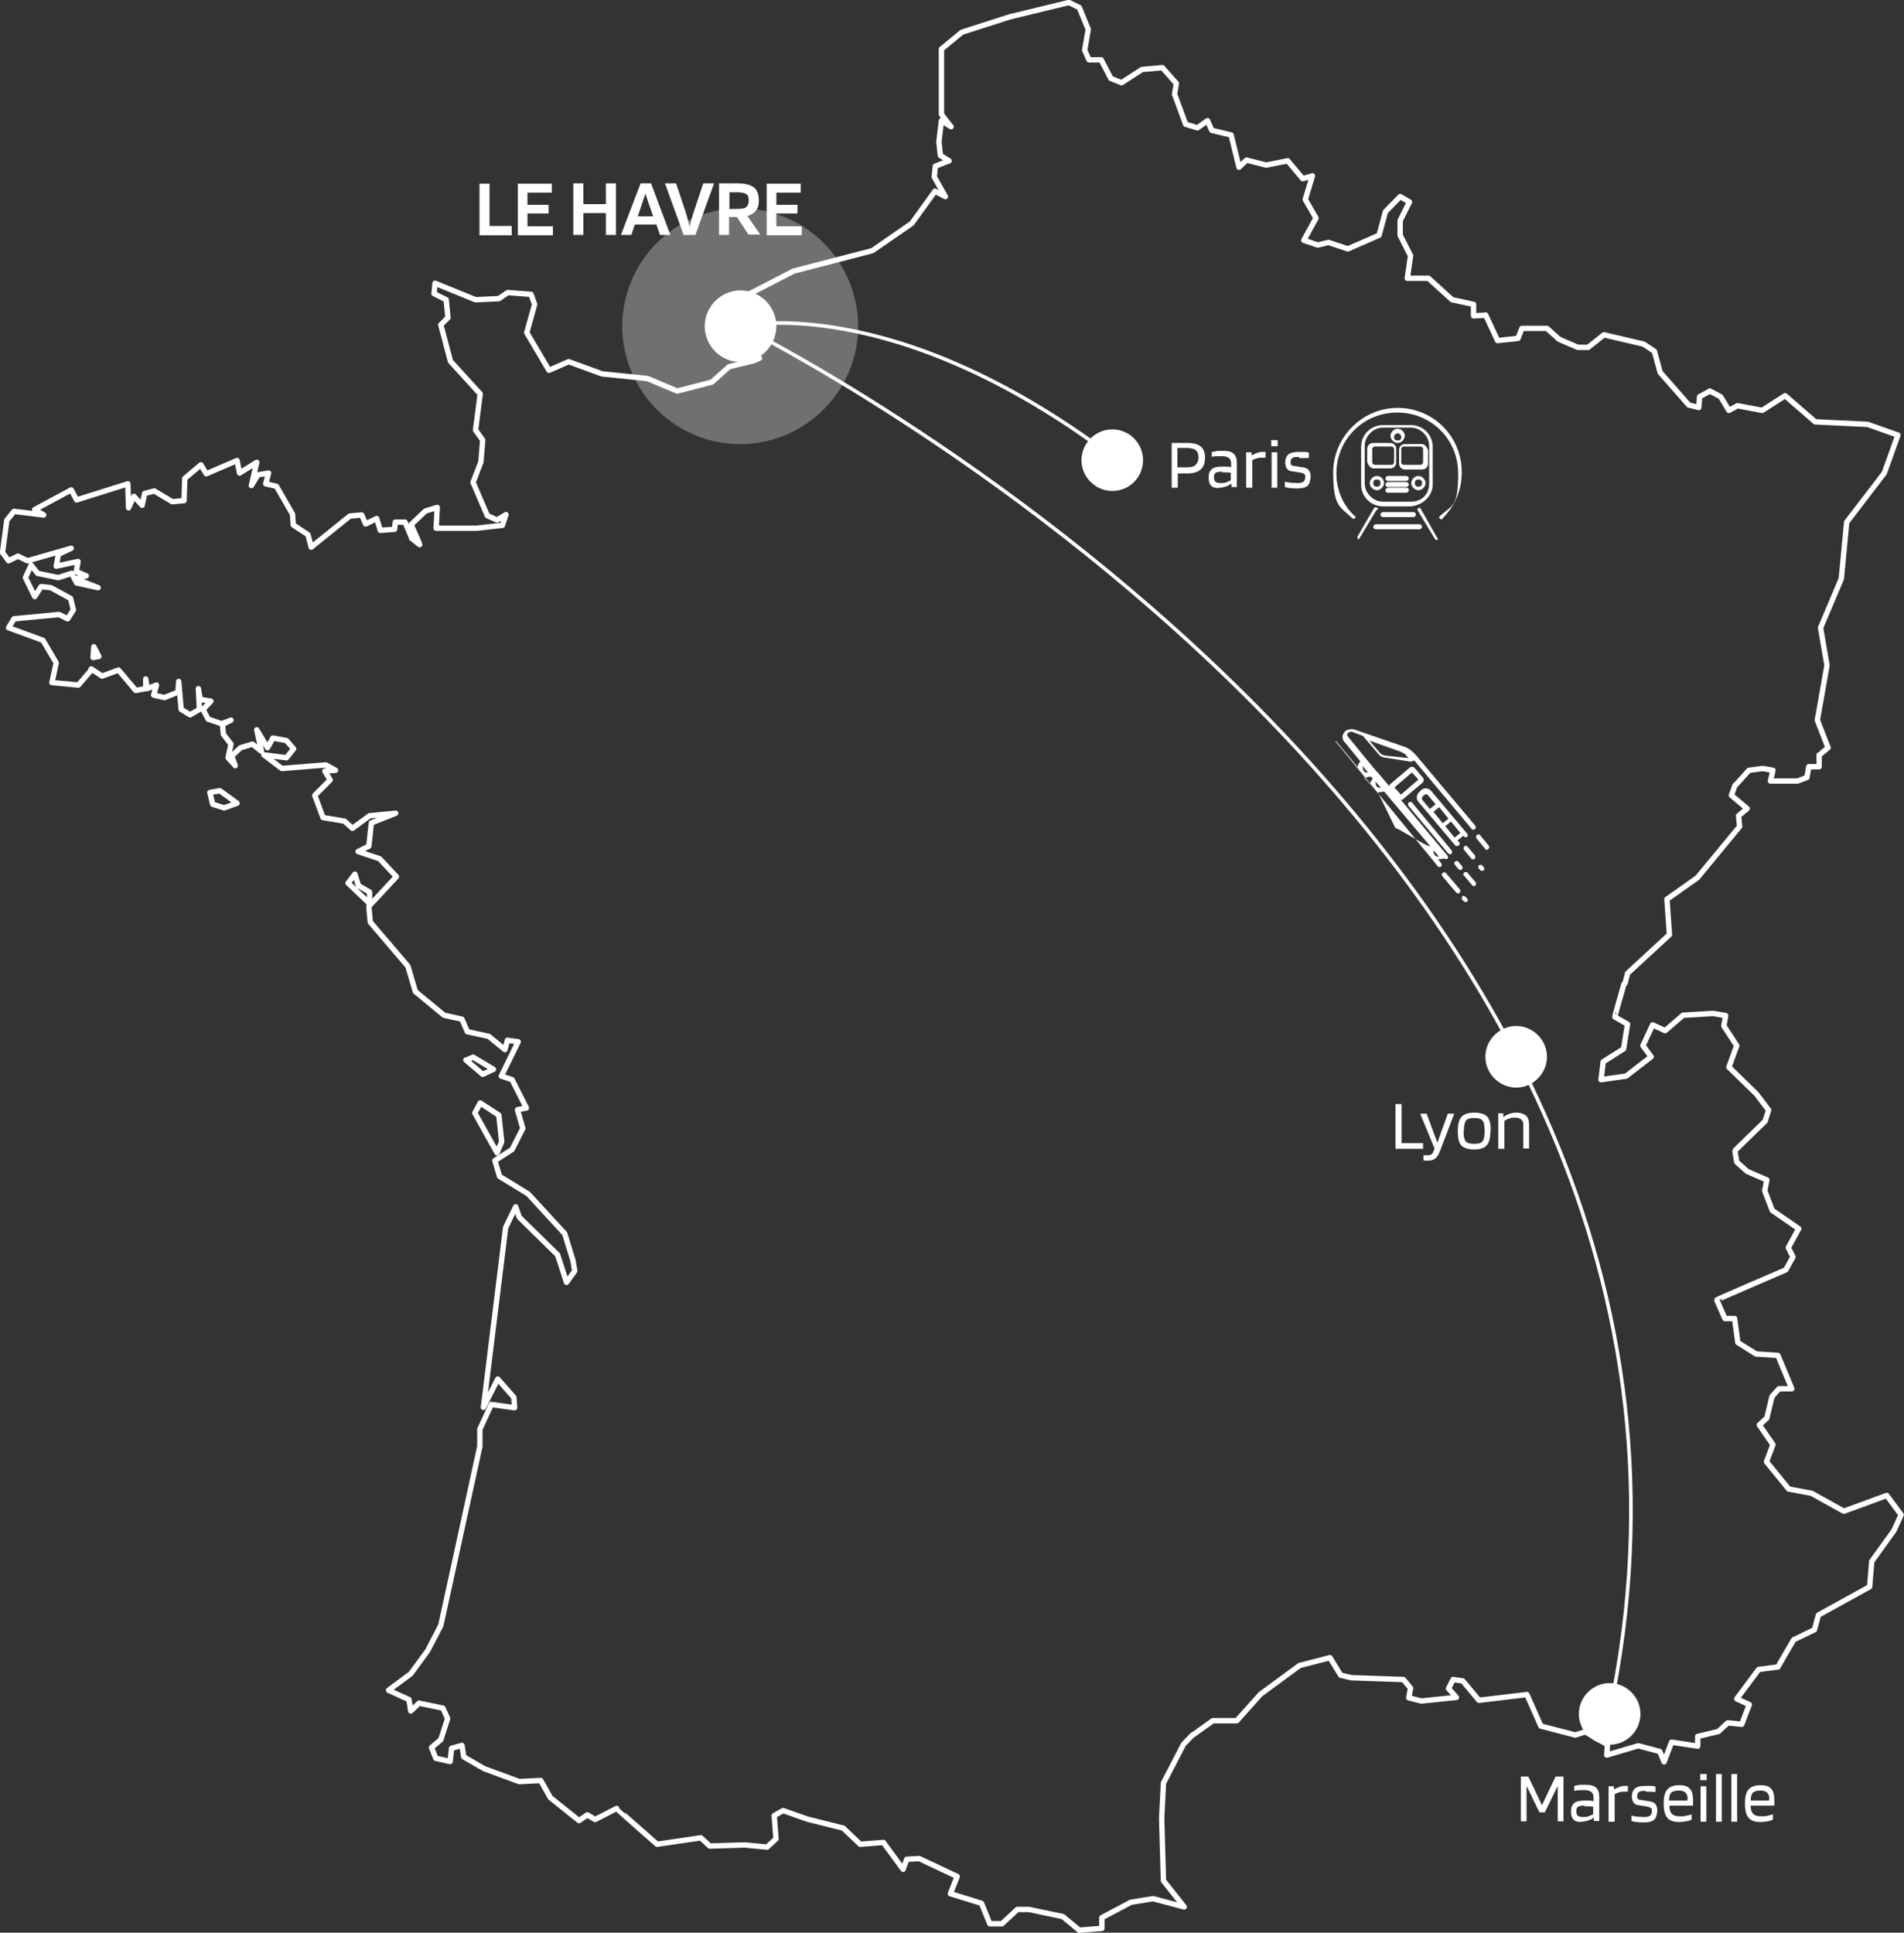 <svg xmlns="http://www.w3.org/2000/svg" id="Calque_1" viewBox="0 0 531.7 539.7"><rect x="0" y="0" width="531.7" height="539.7" fill="#333333" stroke="none"/><defs><style>      .st0, .st1 {        fill: #fff;      }      .st2 {        stroke-miterlimit: 10;      }      .st2, .st3 {        fill: none;        stroke: #fff;      }      .st1 {        isolation: isolate;        opacity: .3;      }      .st3 {        stroke-linecap: round;        stroke-linejoin: round;        stroke-width: 1.5px;      }    </style></defs><path class="st3" d="M453.8,274.6l.7-2.8,11.7-10.8-.7-9.9,8.5-6,11.8-14.3-.3-3,2.4-2-4.4-3.7,1-2.8.3-.2,3.6-4h.1l3.7-.5,2.9.5-.7,3h7.6l2.6-1,.5-3h2.9v-3.3c.1,0,2.5-2,2.5-2l-3-7.7,2.7-15.3-1.8-10.5,5.8-13.7,1.5-15.8,10.5-13.7,3.8-10.6-8.5-3-14.6-.7-8.4-7.3-6.4,4.1-6.9-1.3-2.4,1.3-2.3-3.8-3-1.6-2.9,1.6-.2,3-2.8-.7-8-9.1-1.6-5.9-3-2-11.1-2.6-4.4,3.5h-2.9l-5.1-2.2"></path><path class="st3" d="M414.8,88l-3.3.2v-3.2c.1,0-6-1.3-6-1.3l-6.6-6h-5.9l.9-6.3-2.9-5.7v-4.1l2.6-5.2-2.6-1.5-4.1,4.2-1.8,6.6-8.7,3.8-5.4-1.8-2.9.7h-.2l-3.8-1.3,3.4-6.2-3-5.2,2-6.6-2.7.8-4.2-5-6,1.2-5.5-1.4-2.1,2-2.2-9-5.4-1.3-1.2-2.7-2.8,2-3.3-1-3.1-8.4.5-3-3.9-4.4-5.7.5-5.7,3.7-3-1.2-2.7-5.2h-3.4l-1.2-2.7,1-5.8-2.5-6.1-2.9-1.4-16.5,4-13.4,4.3-5.7,4.7v18.2c-.1,0,2.7,3.5,2.7,3.5l-2.7-1.7-.7,5.9.4,3.8,2.4,1.5"></path><path class="st3" d="M435.4,94.7l-.3-.2-3.1-2.8h-7l-1.1,2.8-5.7.6-3.3-7.1"></path><path class="st3" d="M25.5,186.8l3,2,4.6-1.7,4.8,5.7,2.8-.5v-2.7l.4,2.7,2.6-1-.8,2.8,3,.7,3.8-1.5.2-3,.7,7.8,2.5,1.5,2.6-1.5-.3-5.8.5,3,3,.5-2.2,2.3,1.4,2.7,3.8,1.3,2.6-1-2.4,1.2.3,2.8,2.1,2.7-.8,3.8,2,2.2-1-2.7,2.5-2.3,3.3-1,2.5,2-1.3-6,3,5,1.5-2.7,3.8.7,2,2.3-2,2.5-6.3-.8,5,3.8,12.3-1,2.7,1.5-3,.2,1.5,2.5-4.3,4.3,2.3,6.2,6,1,2.2,2,4.8-3.5,7.3-.7-6.8,2.7-.7,6.5-3,1.5,6,2,4.7,5-7.7,8.3.4,4.4,10.5,12.3,2.1,7.1,8,6.6,5,1.1,1.5,3.5,6,1.3,4.5,3.7.7-2.6,3,.4-4.7,9.6,3,1,4,7.9-2.5.5,1.5,5.2-3,5.9-4.8,3.1,1.3,4.4,8,4.9,10.2,11.1,2.3,7.5.5,2.9-2.3,3.2-2.5-7.7-10.7-10.5-1-2.9-2.8,5.8-6.2,50.2,4-7.9,4.5,5.1.2,2.9-6.5-.9-3.2,6.9v4.8l-10.9,50-3.7,7.1-4.7,6.4-6.2,4.6,5.7,2.6.5,3.2,2.3-2.2,6.7,1.4,1.3,2.9-1.9,5.9-2.6,2.2,1.2,3,4,.9.4-3.7,2.9-.8.5,3.2,5.7,3.3,9.8,3.6,6-.3,2.7,4.8,8,6.4,2.3-1.6,2.2,1.3,6-3.1h0c0,.1,11.3,10,11.3,10l12.2-1.8,2.5,2.3,9.8-.3,6.2.6,2.5-2.3-.5-6.5,2.5-1.4,6.8,2.4,10,2.5,4.7,4.5,6.5-.5,5.5,7.5,1-2.8,3.5-.2,10.6,5-1.9,4.8,8.7,2.7,2.3,5.7h3.4l4.3-4h3.2l9.5,2,4.6,3.8,6.3-.5v-3l8.1-4.3,6.2-1,8.7,2.3-5.8-7.3-.5-17.4.5-9.9,5.6-10.8,2.5-2.6h.1l5.6-4h6.7l6.6-7.4,10.9-8,8.5-2.2,3,4.9,3,.7h.1l14.4.5,2,2.4-.5,2.7,3.5.9,9.8-1-2.2-2.5,1.3-2.5,2.7.4,4.5,5.4,13.4-1.6,3.9,8.8,9.6,2.5,2.8-.9,6.2,3.6-.2,2.9,8.8-2.6,6,1.6,1.2,2.9,2.1-5.5,7.3,1.1v-2.7l5.8-1.4,2.6-2.4,3.9.4,2.1-5.5-3.5-1.6,6.1-8.2,5.4-.7,2-3.5,2.4-4.1,5.8-2.8,1.1-4.1,14.3-7.9.6-7.1,6.2-8.6,2-4.4-4-5.4-12,4.4-9-5-6.4-1.2-6.2-7.6,1.8-4.8-3.8-5.5,2.1-1.9,1.4-5.9h.1v-.2l1.9-2.1h3.6c0,.1-3.9-9.3-3.9-9.3l-6.1-.4-5.1-3.2-.9-6.7h-2.7l-2.3-5.2h0c0-.1,19.3-8.4,19.3-8.4l2-3.6-1.3-2.6,2.9-5.3-7.4-5.1-2.1-5.5.6-3-5.5-2.4-2.9-2.6-.5-3h0c0-.1.2-.4.2-.4l8.2-8,1-3.1-3.4-4.5-7.7-7.5,2.2-6-3.6-5.5.5-2.9-3.5-.6-8.4.5-5,4.3-3.5-1.6-2.7,5.8,2.3,3.1-7,5.4-7,1,.6-5,5.7-3.6,1.1-6.9-3.5-2v-.2c-.1,0,2.5-9,2.5-9"></path><path class="st3" d="M265,44.9l-3.8,1.5-.3,3,3.1,5.5-2.9-1.5-6.5,9-.3.2-10.7,7.4-22,5.7-14.5,7.5-5.5,12.7,1.5,2.1,9,2h0l-1.5.7-7,1.7-4.8,4.3-9.7,2.5-8.3-3.5-12.7-1.3-9.3-3.4-5.5,2.4-6.2-10.5,2.2-7.9-1-2.8-6.5-.5-2.5,1.7-6.5.3-11.3-4.6-.3,2.9,3.4,1.7.5,5-2,2,2.7,10.2,8.3,9.1-1.3,10.1,2,2.8-.5,6.1-2.2,5.7,4,9.3,2.7,1.2,2.5-1.5-1,3-7.2.8h-11.3l.3-5.8-3.3,1-4,3.8,2.3,5.2"></path><path class="st3" d="M117.2,152.1h0l-2.3-1.8v-.2l-1.8-4.3h-2.7l-.2,1.8v.2l-4,.3-1-3.3-3.1,1.5-1.1-2.5-3.3.3-10.8,8.7-.9-3.5-4.1-2.7-.2-3-4.5-7.8-3-.7.8-3-3,.5-1.8,3,1.5-6.5-4.8,3-.7-3.5-8.6,3.7-1.5-2.5-4.5,3.8-.2,6.2-3.3.3-5-3-2.7.7-.7,3.3-2.3-2.5-1.5,3.2-.2-6.7-14.3,4.5-1.5-2.8-10.2,5.5,2.5,1.5-8.3-1-2,2.5-1.2,9,1.7,2.3,2.6-1.3,2.7,1.3,12.2-3.5-3.6,1.7-.6,3.3,6.1-1.3-.5,2.8,2.8,1.2-3.1.8,6.4,2.5-6-1.3-1.4-2.7-3.7,1.2-5.8-1.2-1.8-2.3-1.6,3.5,2.6,5.3,1.8-2.8,2.7.3,5.5,3,.8,3.2-1.6,2.5-2.4-1.2-12.6,1.2-1.5,2.5,9.6,3.5,3.7,6.3-1.2,5.5,7.4.7,3.6-4.2v-.3"></path><path class="st3" d="M26,183.6l1.6-.3-1.4-2.7-.2,3Z"></path><path class="st3" d="M62.6,225.6l3.6-1.3-4.8-3.5-2.8.5.8,3.3,3.2,1Z"></path><path class="st3" d="M100.1,247.3l-1-3.2-1.9,2.5,6,5.7v-3.2l-3.1-1.8Z"></path><path class="st3" d="M130.3,296h-.2l4.7,4,3-1.4-5.7-3.4-1.8.8Z"></path><path class="st3" d="M132.6,310.8l6.2,11.1,1.3-3.1-.8-7.4-5.2-3.4-1.5,2.8Z"></path><path class="st0" d="M310.6,137.1c4.8,0,8.6-3.8,8.6-8.6s-3.9-8.6-8.6-8.6-8.6,3.9-8.6,8.6,3.9,8.6,8.6,8.6Z"></path><path class="st1" d="M219.3,121.5c16.8-7,24.8-26.2,17.8-43-7-16.8-26.2-24.8-43-17.8-16.8,7-24.8,26.2-17.8,43,7,16.8,26.2,24.8,43,17.8Z"></path><path class="st0" d="M206.8,101.1c5.5,0,10-4.5,10-10s-4.5-10-10-10-10,4.5-10,10,4.5,10,10,10Z"></path><path class="st0" d="M423.4,303.7c4.7,0,8.6-3.9,8.6-8.6s-3.9-8.6-8.6-8.6-8.6,3.9-8.6,8.6,3.9,8.6,8.6,8.6Z"></path><path class="st0" d="M449.5,487.2c4.8,0,8.6-3.9,8.6-8.6s-3.9-8.6-8.6-8.6-8.6,3.9-8.6,8.6,3.9,8.6,8.6,8.6Z"></path><path class="st2" d="M206.9,91.1s42.1-10,103.7,36.4"></path><path class="st2" d="M206.9,91.1s294,145,242.5,387.4"></path><path class="st0" d="M142.9,63.1v2.6h-9v-14.4h2.8v11.8h6.3s-.1,0-.1,0ZM154.4,63.1v2.6h-9.8v-14.4h9.5v2.5h-6.8v3.4h5.9v2.4h-5.9v3.6h7.1ZM162.9,65.6h-2.8v-14.4h2.8v5.8h6.3v-5.8h2.8v14.4h-2.8v-6.1h-6.3v6.1ZM176.3,65.6h-2.9l5.5-14.4h2.9l5.4,14.4h-2.9l-1-2.9h-6l-1,2.9ZM180.3,53.9c-.2.6-.4,1.2-.6,1.8-.2.6-.4,1.2-.6,1.8l-1,2.9h4.3l-1-2.9c-.2-.5-.4-1.1-.6-1.7-.2-.7-.4-1.3-.6-1.9h.1ZM190.9,65.6l-5.2-14.4h3.1l2.7,8.1c.1.4.3,1,.5,1.7s.4,1.5.6,2.3c.2-.9.4-1.7.6-2.4.2-.7.4-1.2.5-1.6l2.7-8.1h3l-5.2,14.4h-3.3ZM203.6,60.7v4.9h-2.8v-14.4h5.1c2.1,0,3.6.4,4.6,1.1.9.7,1.4,1.9,1.4,3.6s-.3,2.2-.8,2.9-1.3,1.2-2.4,1.5l3.6,5.2h-3.3l-3.2-4.9h-2.2ZM209.1,55.9c0-.8-.2-1.4-.7-1.7s-1.3-.5-2.4-.5h-2.3v4.7h2.3c1.1,0,2-.2,2.4-.6.5-.4.7-1,.7-1.9ZM223.9,63.1v2.6h-9.8v-14.4h9.5v2.5h-6.8v3.4h5.9v2.4h-5.9v3.6h7.1Z"></path><path class="st0" d="M328.9,132.1v4.1h-1.7v-12.5h4.3c1.8,0,3,.3,3.8,1,.8.6,1.2,1.7,1.2,3.1s-.4,2.6-1.2,3.3c-.8.7-2,1.1-3.7,1.1h-2.7,0ZM334.7,127.7c0-.9-.3-1.6-.8-2s-1.3-.6-2.5-.6h-2.6v5.4h2.6c1.2,0,2-.2,2.5-.7s.8-1.2.8-2.2h0ZM340.4,136.3c-1,0-1.8-.2-2.2-.7-.5-.5-.7-1.3-.7-2.3s.3-1.8.9-2.3,1.5-.7,2.9-.7.9,0,1.3,0,.9,0,1.2.2v-1c0-.7-.2-1.3-.6-1.6-.4-.3-1-.5-1.8-.5h-1.6c-.5,0-.9,0-1.4.2v-1.4c.5,0,1.1-.2,1.6-.3h1.9c1.2,0,2.1.3,2.6.8.6.5.9,1.4.9,2.6v6.7h-1.5v-.9h-.1c-.4.3-.9.6-1.6.8-.6.2-1.3.3-1.9.3h.1ZM341.4,131.7c-.9,0-1.5.1-1.9.3-.3.2-.5.6-.5,1.2s.1,1,.4,1.3.8.4,1.4.4,1.1,0,1.6-.2,1-.4,1.3-.6v-2.1c-.4,0-.9-.1-1.2-.1h-1.2v-.2h.1ZM349.6,136.2h-1.6v-9.9h1.5v.8h.2c.5-.3,1-.5,1.6-.7.5-.2,1-.2,1.5-.2h.6v1.6h-1c-.5,0-1,0-1.4.2-.5.1-.9.3-1.3.5v7.7h-.1ZM356.8,124.6h-1.8v-1.7h1.8v1.7ZM356.7,136.2h-1.6v-9.9h1.6v9.9ZM362.7,127.6c-.9,0-1.4,0-1.8.3-.3.2-.5.6-.5,1.2s0,.6.2.7c.2.2.4.3.7.3l2.5.4c.8.1,1.4.4,1.7.8.3.4.5,1,.5,1.8s-.3,2-.8,2.5-1.5.8-2.7.8-1.5,0-2.1-.1c-.7,0-1.2-.2-1.6-.3v-1.5c.4.1.9.2,1.6.3.6,0,1.3.1,1.9.1s1.4-.1,1.7-.4c.3-.2.5-.7.5-1.3s0-.7-.3-.8c-.2-.2-.5-.3-.9-.4l-2.5-.4c-.6,0-1.1-.3-1.4-.7s-.5-1-.5-1.7c0-1,.3-1.8.9-2.3s1.6-.7,2.9-.7h1.4c.4,0,.9,0,1.4.2v1.5h-2.7v-.2h-.1Z"></path><path class="st0" d="M397.4,319.2v1.6h-7.7v-12.5h1.7v10.9h6ZM398.7,322.6c.5,0,.9-.1,1.1-.3.3-.2.5-.7.8-1.6l-4-9.7h1.8l3,8.1,2.9-8.1h1.8l-4,10.5c-.4,1-.8,1.6-1.3,2s-1.1.6-1.9.6-.5,0-.7,0-.5,0-.7-.1v-1.4h1.2ZM416.2,315.8c0,1.9-.3,3.2-1,4s-1.9,1.2-3.5,1.2-2.9-.4-3.6-1.1-1-2.1-1-4,.3-3.2,1-4,1.9-1.2,3.6-1.2,2.9.4,3.6,1.1,1,2.1,1,4h-.1ZM408.7,315.8c0,1.5.2,2.4.6,2.9s1.2.7,2.4.7,1.9-.2,2.3-.7.6-1.5.6-2.9-.2-2.4-.6-2.9-1.2-.7-2.3-.7-1.9.2-2.3.7-.6,1.5-.6,2.9h-.1ZM420,320.8h-1.6v-9.9h1.4v1h.1c.5-.4,1.1-.7,1.7-.9.6-.2,1.2-.3,2-.3s1.9.3,2.5.8.9,1.4.9,2.4v6.8h-1.6v-6.6c0-.7-.2-1.2-.6-1.5s-.9-.5-1.7-.5-1,0-1.5.2c-.5.1-1,.4-1.5.7v7.7h0Z"></path><path class="st0" d="M436.6,496.1v12.5h-1.6v-9.9l-3.6,7.4h-1.5l-3.6-7.4v9.9h-1.6v-12.5h2.1l3.8,8,3.8-8h2.2ZM441.6,508.8c-1,0-1.8-.2-2.2-.7-.5-.5-.7-1.3-.7-2.3s.3-1.8.9-2.3,1.5-.7,2.9-.7.9,0,1.3,0,.9.1,1.2.2v-1c0-.7-.2-1.3-.6-1.6-.4-.3-1-.5-1.8-.5h-1.6c-.5,0-.9.1-1.4.2v-1.4c.5-.1,1.1-.2,1.6-.3h1.9c1.2,0,2.1.3,2.6.8.6.5.9,1.4.9,2.6v6.7h-1.5v-.9h-.1c-.4.3-.9.6-1.6.8-.6.2-1.3.3-1.9.3h.1ZM442.6,504.2c-.9,0-1.5.1-1.9.3-.3.2-.5.6-.5,1.2s.1,1,.4,1.3.8.4,1.4.4,1.1,0,1.6-.2,1-.4,1.3-.6v-2.1c-.4,0-.9-.1-1.2-.1h-1.2v-.2h.1ZM450.8,508.7h-1.6v-9.9h1.5v.8h.2c.5-.3,1-.5,1.6-.7.5-.2,1-.2,1.5-.2h.6v1.6h-1c-.5,0-1,0-1.4.2-.5.1-.9.3-1.3.5v7.7h-.1ZM459.5,500.1c-.9,0-1.4,0-1.8.3-.3.2-.5.6-.5,1.2s0,.6.2.7c.2.2.4.3.7.3l2.5.4c.8.1,1.4.4,1.7.8.3.4.5,1,.5,1.8s-.3,2-.8,2.5-1.5.8-2.7.8-1.5,0-2.1-.1c-.7,0-1.2-.2-1.6-.3v-1.5c.4.1.9.2,1.6.3.6,0,1.3.1,1.9.1s1.4-.1,1.7-.4c.3-.2.5-.7.5-1.3s0-.7-.3-.8c-.2-.2-.5-.3-.9-.4l-2.5-.4c-.6,0-1.1-.3-1.4-.7-.3-.4-.5-1-.5-1.7,0-1,.3-1.8.9-2.3s1.6-.7,2.9-.7h1.4c.4,0,.9,0,1.4.2v1.5c-.3,0-.8,0-1.2-.1h-1.5v-.2h-.1ZM472.4,506.7v1.4c-.3.2-.9.4-1.5.5-.7.1-1.3.2-2,.2-1.5,0-2.7-.4-3.3-1.2-.7-.8-1-2.1-1-4s.3-3.1,1-3.9,1.8-1.2,3.3-1.2,2.4.3,3,1c.6.6.9,1.7.9,3.2s0,.5,0,.7v.8h-6.6c0,1.1.2,1.9.7,2.3.4.5,1.2.7,2.3.7s1.2,0,1.8-.2c.6-.1,1.1-.2,1.5-.4h0ZM471.3,502.5c0-.9-.2-1.5-.6-1.9s-1-.6-1.9-.6-1.7.2-2.1.6-.6,1.1-.6,2.2h5.1v-.4h.1ZM476.6,497.1h-1.8v-1.7h1.8v1.7ZM476.5,508.7h-1.6v-9.9h1.6v9.9ZM480.8,495.4v13.3h-1.6v-13.3h1.6ZM485.1,495.4v13.3h-1.6v-13.3h1.6ZM495.1,506.7v1.4c-.3.2-.9.4-1.5.5-.7.1-1.3.2-2,.2-1.5,0-2.7-.4-3.3-1.2-.7-.8-1-2.1-1-4s.3-3.1,1-3.9,1.8-1.2,3.3-1.2,2.4.3,3,1c.6.6.9,1.7.9,3.2s0,.5,0,.7v.8h-6.6c0,1.1.2,1.9.7,2.3.4.5,1.2.7,2.3.7s1.2,0,1.8-.2c.6-.1,1.1-.2,1.5-.4h0ZM494.1,502.5c0-.9-.2-1.5-.6-1.9s-1-.6-1.9-.6-1.7.2-2.1.6-.6,1.1-.6,2.2h5.1v-.4h.1Z"></path><path class="st0" d="M400.1,135.3v-10.5c0-3.4-2.7-6.1-6.1-6.1h-7.8c-3.4,0-6.1,2.7-6.1,6.1v10.5c0,3.4,2.7,6.1,6.1,6.1h7.8c3.4-.3,6.1-3,6.1-6.1ZM394,140.1h-7.8c-2.7,0-5.1-2.4-5.1-5.1v-10.5c0-2.7,2.4-5.1,5.1-5.1h7.8c2.7,0,5.1,2.4,5.1,5.1v10.5c0,3-2,5.1-5.1,5.1Z"></path><path class="st0" d="M384.5,141.7h-.7l-4.7,8.1v.7h.3c.2,0,.3,0,.3-.3l4.7-7.8c.5,0,.5-.4.1-.7h0Z"></path><path class="st0" d="M396.7,142c0-.3-.3-.3-.7,0-.3,0-.3.3,0,.7l4.7,7.8.3.3h.3c.3,0,.3-.3,0-.7l-4.6-8.1h0Z"></path><path class="st0" d="M383.5,130.8h4.7c1,0,1.7-.7,1.7-1.7v-3.7c0-1-.7-1.7-1.7-1.7h-4.7c-1,0-1.7.7-1.7,1.7v3.7c.4,1,1,1.7,1.7,1.7ZM383.2,125.4c0-.3.3-.7.7-.7h4.7c.3,0,.7.3.7.7v3.7c0,.3-.3.7-.7.7h-4.7c-.3,0-.7-.3-.7-.7v-3.7Z"></path><path class="st0" d="M397.1,124h-4.7c-1,0-1.7.7-1.7,1.7v3.7c0,1,.7,1.7,1.7,1.7h4.7c1,0,1.7-.7,1.7-1.7v-3.7c-.4-1-1-1.7-1.7-1.7ZM397.4,129.1c0,.3-.3.7-.7.7h-4.7c-.3,0-.7-.3-.7-.7v-3.7c0-.3.3-.7.7-.7h4.7c.3,0,.7.3.7.7v3.7Z"></path><path class="st0" d="M384.5,132.9c-1,0-2,1-2,2s1,2,2,2,2-1,2-2-.9-2-2-2ZM384.5,135.9c-.7,0-1-.3-1-1s.3-1,1-1,1,.3,1,1-.3,1-1,1Z"></path><path class="st0" d="M396.1,132.9c-1,0-2,1-2,2s1,2,2,2,2-1,2-2-1-2-2-2ZM396.1,135.9c-.7,0-1-.3-1-1s.3-1,1-1,1,.3,1,1-.4,1-1,1Z"></path><path class="st0" d="M390.3,123.7c1,0,2-1,2-2s-1-2-2-2-2,1-2,2,1,2,2,2ZM390.3,121c.3,0,1,.3,1,1s-.3,1-1,1-1-.3-1-1,.7-1,1-1Z"></path><path class="st0" d="M392.7,132.9h-5.1c-.3,0-.7.3-.7.7s.3.7.7.7h5.1c.3,0,.7-.3.7-.7s-.4-.7-.7-.7Z"></path><path class="st0" d="M392.7,134.6h-5.1c-.3,0-.7.3-.7.7s.3.7.7.7h5.1c.3,0,.7-.3.7-.7s-.4-.7-.7-.7Z"></path><path class="st0" d="M392.7,136.2h-5.1c-.3,0-.7.3-.7.7s.3.7.7.7h5.1c.3,0,.7-.3.7-.7,0-.7-.4-.7-.7-.7Z"></path><path class="st0" d="M390.3,113.9c-9.8,0-18,8.1-18,18s2,9.5,5.4,12.9h.6c.3-.3.3-.7,0-.7-3.4-3.1-5.1-7.5-5.1-11.9,0-9.5,7.5-17,17-17s17,7.5,17,17-1.7,8.8-5.1,11.9c-.3.3-.3.7,0,.7.3.3.7.3.7,0,3.4-3.4,5.4-7.8,5.4-12.9,0-10.2-8.1-18-17.9-18Z"></path><path class="st0" d="M386.2,143c-.3,0-.7.3-.7.7s.3.7.7.7h8.5c.3,0,.7-.3.7-.7s-.3-.7-.7-.7h-8.5Z"></path><path class="st0" d="M396.4,146.4h-12.2c-.3,0-.7.3-.7.7s.3.7.7.7h12.2c.3,0,.7-.3.7-.7s-.4-.7-.7-.7Z"></path><path class="st0" d="M390.4,223c.3.4,1.1.6,1.6,0l5.2-4.4c.4-.3.6-1.1,0-1.6l-2.1-2.5c-.3-.4-1.1-.6-1.6,0l-5.2,4.4c-.4.3-.6,1.1-.1,1.6l2.1,2.5h.1ZM391.2,221.9l-1.8-2,4.9-4.2,1.8,2-4.9,4.2Z"></path><path class="st0" d="M407.4,236.1c.3-.2.2-.7.1-.9l-.5-.5,1.6-1.3.2.2c.2.3.7.2.9.1.3-.2.2-.7,0-.9l-10-11.9c-.8-.9-2-1-2.8-.3l-.5.5c-.9.8-1,2-.3,2.8l10.3,12.2c.4.4.7.1.9,0h0ZM400.3,226.7l1.6-1.3,2.6,3.2-1.6,1.3-2.6-3.2ZM398.8,222.1l2.1,2.5-1.6,1.3-2.1-2.5c-.2-.3-.1-.7,0-.9l.5-.5c.5-.3.9-.2,1,0h.1ZM406.2,233.9l-2.6-3.2,1.6-1.3,2.6,3.2-1.6,1.3Z"></path><path class="st0" d="M405.3,238.4c.3-.2.2-.7.1-.9l-11.1-13.4c-.2-.3-.7-.2-.9,0-.3.2-.2.7-.1.9l11.1,13.3c.2.2.6.3.9.2h0Z"></path><path class="st0" d="M415.7,237c.3-.2.2-.7,0-.9l-2.4-2.9c-.2-.3-.6-.3-.9,0-.3.2-.2.7-.1.9l2.4,2.9c.2.2.4.5.9.1h.1Z"></path><path class="st0" d="M408.9,236.4c-.3.2-.2.7-.1.9l2.1,2.5c.2.3.7.2.9,0,.3-.2.2-.7.1-.9l-2.1-2.5c-.2-.2-.6-.3-.9-.1h0Z"></path><path class="st0" d="M414.3,243.1c.3-.2.2-.7.1-.9l-.5-.5c-.2-.3-.7-.2-.9-.1-.3.2-.2.7-.1.9l.5.5c.2.3.7.2.9,0h0Z"></path><path class="st0" d="M408.4,250.3c-.3.2-.2.7-.1.9l.5.5c.2.3.7.2.9.1.3-.2.2-.7,0-.9l-.5-.5c-.4-.2-.7-.4-.9,0h.1Z"></path><path class="st0" d="M402.8,243.8c-.3.2-.2.7,0,.9l3.9,4.6c.2.3.7.2.9,0,.3-.2.2-.7.1-.9l-3.9-4.6c-.2-.2-.6-.4-.9,0h-.1Z"></path><path class="st0" d="M409,244.7l2.1,2.5c.2.3.6.3.9.1s.2-.7.1-.9l-2.3-2.7c-.2-.3-.7-.2-.9-.1-.4.5-.4.8.1,1.1h0Z"></path><path class="st0" d="M406.3,240.6c-.3.2-.2.7,0,.9l1,1.2c.2.3.6.3.9.1s.2-.7.1-.9l-1-1.2c-.2-.3-.6-.4-.9-.1h-.1Z"></path><path class="st0" d="M373.1,206.9c-.2.2-.2.6,0,.3l28.4,34.7c.2.3.7.2.9.1.3-.2.2-.7.1-.9l-.9-1.1c.4-.1,1.1-.1,1.7-.3.2.3.7.2.9.1.3-.2.2-.7,0-.9l-3.3-3.9-12.7-15.2-3.3-3.9-.5-.5-3.4-4.1-4.5-5.5c-.5-.5-.2-.9-.1-1.1.4-.3.7-.5,1.3-.3l2.9,1.1,4.2,4.9c.5.7,1.3,1.2,2.2,1.2l7,1.1c.3,0,.7-.2.9-.4l16.1,19.2c.2.3.7.2.9,0,.3-.2.2-.7.1-.9l-16.3-19.4c-1.1-1.3-2.2-2.3-3.9-2.8l-13.6-4.7c-1.1-.2-2.2,0-2.8.8-.7.9-.6,2,0,2.6l4.5,5.5c-.5.5-.8,1-.7,1.7l-6.2-7.5c-.5,0-.9,0,0,0h0ZM382.4,206.8l8.4,3c.7.2.9.5,1.5.7l1,1.2-6.4-.7c-.5-.1-1.1-.2-1.5-.7l-3-3.5ZM382,215.7c-.4.1-.9,0-1.2-.5-.3-.4-.2-.9-.3-1.3l1.5,1.8ZM383.4,217.4c-.5.5-.8,1-.7,1.7l-1.8-2c.4,0,1.1,0,1.7-.3l.8.6ZM385.6,220c-.4,0-.9,0-1.2-.5-.3-.4-.2-.9-.3-1.3l1.5,1.8ZM401.8,239.2c-.4.1-.9-.1-1.2-.5-.3-.4-.2-.9-.3-1.3l1.5,1.8ZM389.7,231.3l-4.9-10c.4-.1,1.1-.1,1.7-.3l12.9,15.3c-.5.5-9.9-5.7-9.7-5Z"></path></svg>
